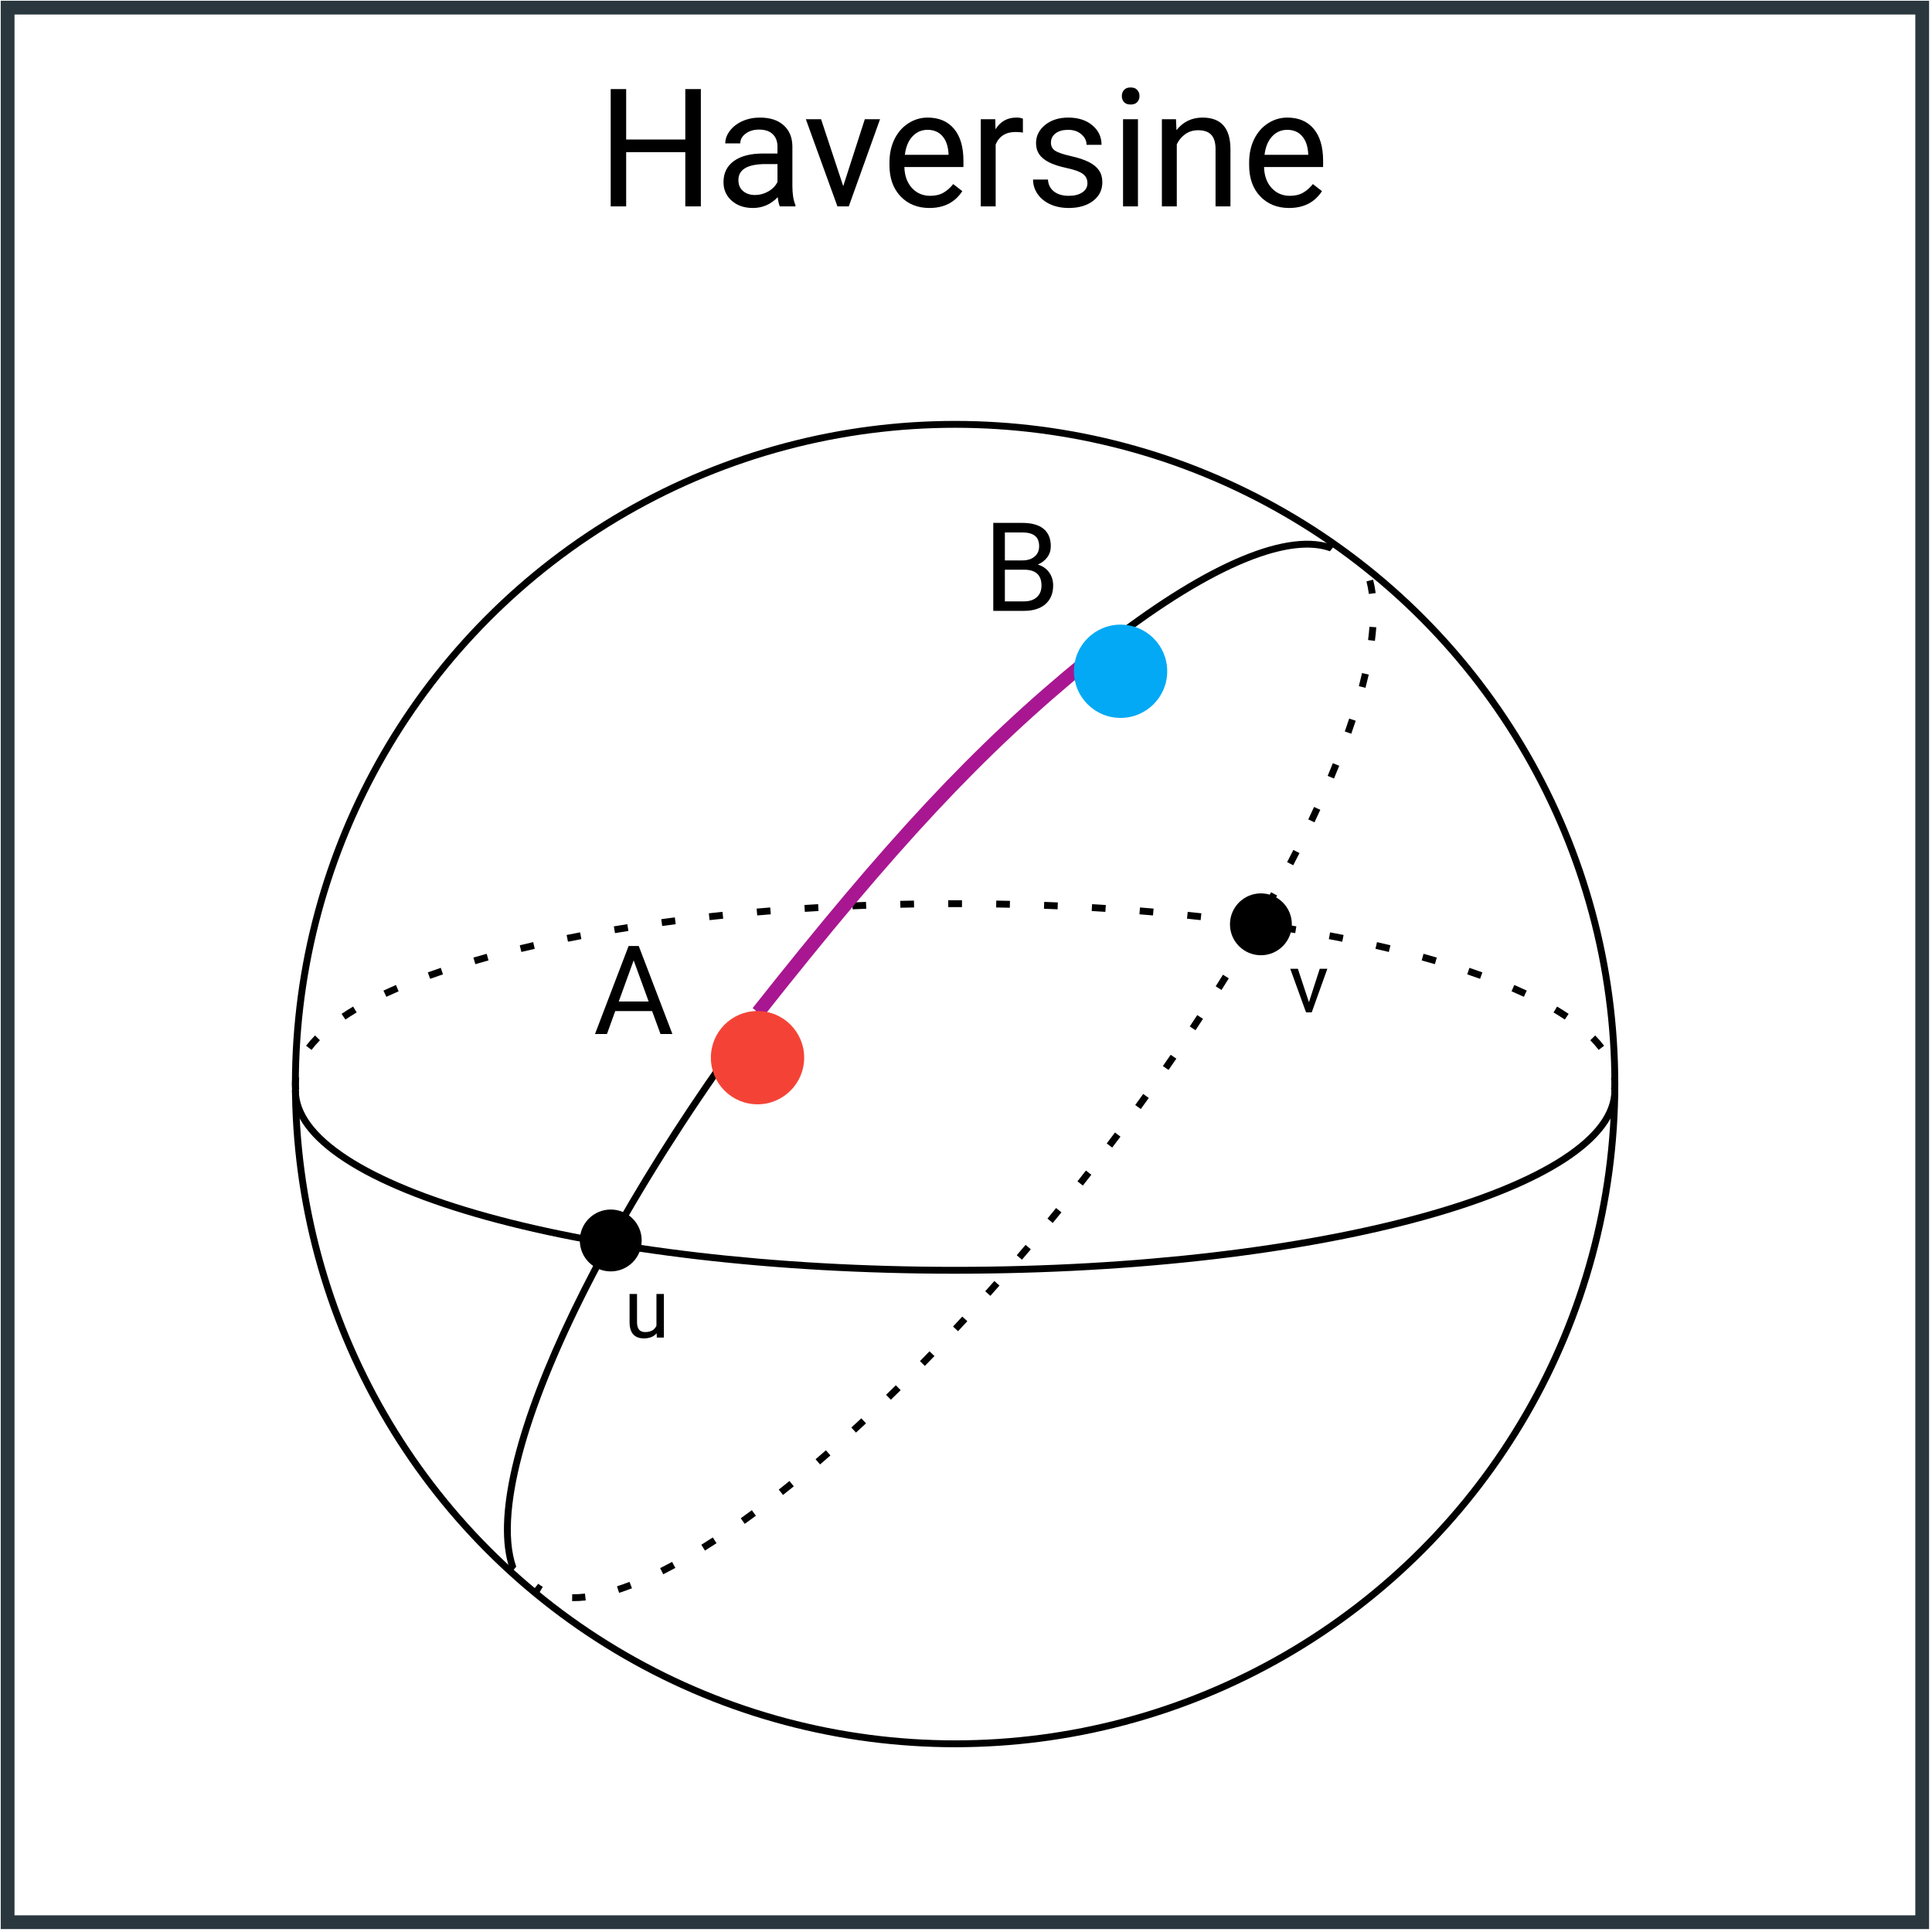 <svg width="281" height="281" viewBox="0 0 281 281" fill="none" xmlns="http://www.w3.org/2000/svg">
<rect x="1.11" y="1.11" width="278.464" height="278.464" stroke="#2A373E" stroke-width="2"/>
<circle cx="138.916" cy="157.673" r="95.954" stroke="black"/>
<path fill-rule="evenodd" clip-rule="evenodd" d="M42.462 158.594C42.462 173.319 85.645 185.257 138.916 185.257C192.186 185.257 235.37 173.319 235.37 158.594H234.37C234.37 161.752 232.043 164.998 227.243 168.135C222.484 171.245 215.532 174.084 206.852 176.484C189.507 181.279 165.487 184.257 138.916 184.257C112.344 184.257 88.324 181.279 70.979 176.484C62.299 174.084 55.347 171.245 50.588 168.135C45.788 164.998 43.462 161.752 43.462 158.594H42.462Z" fill="black"/>
<path fill-rule="evenodd" clip-rule="evenodd" d="M234.808 158.528L235.304 158.594C235.348 158.264 235.37 157.932 235.37 157.6C235.37 157.267 235.348 156.935 235.304 156.605L234.808 156.671L234.313 156.737C234.351 157.024 234.37 157.311 234.37 157.6C234.37 157.888 234.351 158.176 234.313 158.462L234.808 158.528ZM232.916 152.4L233.314 152.098C232.931 151.593 232.497 151.094 232.012 150.6L231.655 150.95L231.298 151.301C231.756 151.767 232.163 152.235 232.518 152.703L232.916 152.4ZM227.872 147.875L228.151 147.46C227.618 147.102 227.057 146.748 226.47 146.398L226.214 146.827L225.958 147.256C226.53 147.598 227.076 147.943 227.593 148.29L227.872 147.875ZM221.849 144.529L222.061 144.076C221.474 143.801 220.869 143.529 220.247 143.26L220.049 143.719L219.85 144.178C220.463 144.443 221.059 144.711 221.637 144.982L221.849 144.529ZM215.437 141.897L215.607 141.427C214.991 141.204 214.363 140.984 213.722 140.767L213.561 141.24L213.401 141.714C214.035 141.929 214.657 142.147 215.267 142.367L215.437 141.897ZM208.837 139.754L208.978 139.274C208.343 139.089 207.699 138.906 207.045 138.725L206.912 139.207L206.779 139.689C207.428 139.868 208.068 140.05 208.697 140.234L208.837 139.754ZM200.278 137.027C200.938 137.178 201.59 137.33 202.235 137.486L202.118 137.972L202.001 138.458C201.36 138.304 200.712 138.152 200.056 138.002L200.167 137.514L200.278 137.027ZM195.321 136.478L195.419 135.988C194.771 135.858 194.117 135.731 193.457 135.606L193.364 136.097L193.271 136.588C193.927 136.713 194.578 136.84 195.223 136.969L195.321 136.478ZM188.466 135.226L188.548 134.733C187.9 134.625 187.247 134.519 186.59 134.416L186.512 134.91L186.434 135.404C187.089 135.507 187.739 135.612 188.384 135.719L188.466 135.226ZM181.588 134.186L181.655 133.69C181.001 133.601 180.343 133.513 179.68 133.428L179.616 133.924L179.552 134.419C180.212 134.505 180.868 134.592 181.52 134.681L181.588 134.186ZM174.68 133.332L174.735 132.835C174.076 132.763 173.414 132.692 172.748 132.623L172.696 133.12L172.645 133.617C173.308 133.686 173.968 133.757 174.625 133.829L174.68 133.332ZM167.74 132.649L167.783 132.151C167.127 132.094 166.467 132.039 165.805 131.986L165.765 132.485L165.725 132.983C166.385 133.036 167.043 133.091 167.697 133.147L167.74 132.649ZM160.803 132.127L160.835 131.628C160.173 131.585 159.507 131.545 158.839 131.506L158.81 132.005L158.781 132.504C159.447 132.543 160.111 132.583 160.771 132.626L160.803 132.127ZM153.84 131.754L153.861 131.255C153.202 131.226 152.54 131.2 151.876 131.175L151.858 131.675L151.839 132.174C152.501 132.199 153.161 132.225 153.818 132.254L153.84 131.754ZM146.884 131.526L146.895 131.026C146.232 131.011 145.567 130.998 144.9 130.987L144.892 131.487L144.883 131.987C145.548 131.998 146.211 132.011 146.873 132.026L146.884 131.526ZM139.916 131.438L139.917 130.938C139.584 130.937 139.25 130.936 138.916 130.936C138.581 130.936 138.248 130.937 137.914 130.938L137.916 131.438L137.917 131.938C138.249 131.937 138.582 131.936 138.916 131.936C139.249 131.936 139.582 131.937 139.914 131.938L139.916 131.438ZM132.94 131.487L132.931 130.987C132.264 130.998 131.599 131.011 130.936 131.026L130.947 131.526L130.959 132.026C131.62 132.011 132.283 131.998 132.948 131.987L132.94 131.487ZM125.974 131.675L125.955 131.175C125.291 131.2 124.629 131.226 123.97 131.255L123.991 131.754L124.013 132.254C124.67 132.225 125.33 132.199 125.992 132.174L125.974 131.675ZM119.021 132.005L118.992 131.506C118.324 131.545 117.659 131.585 116.996 131.628L117.028 132.127L117.06 132.626C117.721 132.583 118.384 132.543 119.05 132.504L119.021 132.005ZM112.066 132.485L112.026 131.986C111.364 132.039 110.704 132.094 110.048 132.151L110.091 132.649L110.135 133.147C110.789 133.091 111.446 133.036 112.106 132.983L112.066 132.485ZM105.135 133.12L105.083 132.623C104.418 132.692 103.755 132.763 103.096 132.835L103.151 133.332L103.206 133.829C103.863 133.757 104.523 133.686 105.186 133.617L105.135 133.12ZM98.215 133.924L98.151 133.428C97.488 133.513 96.83 133.601 96.176 133.69L96.243 134.186L96.311 134.681C96.963 134.592 97.619 134.505 98.279 134.419L98.215 133.924ZM91.319 134.91L91.242 134.416C90.584 134.519 89.931 134.625 89.283 134.733L89.365 135.226L89.447 135.719C90.092 135.612 90.742 135.507 91.397 135.404L91.319 134.91ZM84.467 136.097L84.374 135.606C83.714 135.731 83.06 135.858 82.412 135.988L82.51 136.478L82.609 136.969C83.253 136.84 83.904 136.713 84.56 136.588L84.467 136.097ZM77.664 137.514L77.553 137.027C76.893 137.178 76.241 137.33 75.597 137.486L75.714 137.972L75.831 138.458C76.471 138.304 77.12 138.152 77.775 138.002L77.664 137.514ZM70.919 139.207L70.786 138.725C70.132 138.906 69.488 139.089 68.853 139.274L68.994 139.754L69.134 140.234C69.764 140.05 70.403 139.868 71.052 139.689L70.919 139.207ZM64.27 141.24L64.109 140.767C63.469 140.984 62.84 141.204 62.224 141.427L62.394 141.897L62.564 142.367C63.174 142.147 63.796 141.929 64.43 141.714L64.27 141.24ZM57.783 143.719L57.584 143.26C56.962 143.529 56.358 143.801 55.77 144.076L55.982 144.529L56.194 144.982C56.772 144.711 57.368 144.443 57.981 144.178L57.783 143.719ZM51.618 146.827L51.361 146.398C50.774 146.748 50.214 147.102 49.68 147.46L49.959 147.875L50.238 148.29C50.755 147.943 51.301 147.598 51.874 147.256L51.618 146.827ZM46.176 150.95L45.819 150.6C45.334 151.094 44.9 151.593 44.517 152.098L44.915 152.4L45.314 152.703C45.669 152.235 46.075 151.767 46.533 151.301L46.176 150.95ZM42.462 157.6C42.462 157.267 42.483 156.935 42.527 156.605L43.023 156.671L43.519 156.737C43.481 157.024 43.462 157.311 43.462 157.6C43.462 157.888 43.481 158.176 43.519 158.462L43.023 158.528L42.527 158.594C42.483 158.264 42.462 157.932 42.462 157.6Z" fill="black"/>
<path fill-rule="evenodd" clip-rule="evenodd" d="M194.088 79.357C180.872 73.95 146.719 99.983 115.438 139.875C85.71 177.785 68.756 215.228 74.356 228.764L75.081 227.859C74.367 225.828 74.127 223.19 74.408 219.946C74.897 214.282 76.952 207.06 80.42 198.749C87.35 182.141 99.829 161.401 116.225 140.492C132.621 119.582 149.787 102.519 164.263 91.828C171.508 86.478 178.031 82.76 183.415 80.934C187.633 79.504 190.982 79.288 193.431 80.177L194.088 79.357Z" fill="black"/>
<path fill-rule="evenodd" clip-rule="evenodd" d="M77.657 231.133C77.906 231.325 78.165 231.501 78.436 231.661L78.69 231.23L78.944 230.799C78.714 230.664 78.494 230.515 78.282 230.353L77.657 231.133ZM83.219 232.376L83.211 232.876C83.844 232.886 84.505 232.853 85.193 232.776L85.137 232.279L85.082 231.782C84.432 231.854 83.814 231.886 83.227 231.876L83.219 232.376ZM89.892 231.199L90.046 231.675C90.657 231.476 91.282 231.254 91.92 231.008L91.74 230.541L91.56 230.075C90.938 230.315 90.33 230.531 89.737 230.724L89.892 231.199ZM96.242 228.525L96.467 228.971C97.046 228.679 97.633 228.371 98.229 228.047L97.99 227.608L97.751 227.169C97.165 227.487 96.586 227.791 96.016 228.078L96.242 228.525ZM102.269 225.103L102.534 225.527C103.09 225.18 103.651 224.821 104.217 224.451L103.944 224.033L103.67 223.614C103.109 223.981 102.554 224.336 102.004 224.679L102.269 225.103ZM108.028 221.232L108.319 221.639C108.857 221.254 109.398 220.86 109.943 220.457L109.646 220.055L109.349 219.653C108.808 220.053 108.27 220.444 107.737 220.826L108.028 221.232ZM113.577 217.044L113.887 217.436C114.407 217.025 114.93 216.606 115.455 216.18L115.14 215.792L114.826 215.403C114.303 215.827 113.784 216.243 113.267 216.652L113.577 217.044ZM118.946 212.617L119.272 212.997C119.773 212.567 120.277 212.131 120.783 211.689L120.454 211.313L120.125 210.936C119.622 211.376 119.12 211.81 118.621 212.238L118.946 212.617ZM124.161 207.996L124.499 208.365C124.984 207.922 125.47 207.473 125.957 207.019L125.617 206.653L125.276 206.287C124.79 206.739 124.306 207.186 123.824 207.627L124.161 207.996ZM129.225 203.225L129.573 203.584C130.047 203.125 130.522 202.661 130.998 202.192L130.648 201.836L130.297 201.479C129.822 201.946 129.349 202.408 128.877 202.866L129.225 203.225ZM134.159 198.316L134.516 198.666C134.98 198.192 135.444 197.715 135.91 197.233L135.55 196.886L135.19 196.539C134.727 197.018 134.264 197.494 133.802 197.966L134.159 198.316ZM138.979 193.276L139.344 193.618C139.794 193.136 140.244 192.651 140.694 192.163L140.327 191.824L139.959 191.485C139.51 191.972 139.062 192.455 138.614 192.935L138.979 193.276ZM143.67 188.14L144.043 188.473C144.485 187.978 144.928 187.48 145.371 186.978L144.996 186.647L144.621 186.316C144.18 186.816 143.738 187.313 143.297 187.807L143.67 188.14ZM148.26 182.891L148.64 183.216C149.07 182.714 149.499 182.21 149.928 181.703L149.546 181.38L149.164 181.057C148.737 181.562 148.309 182.065 147.881 182.565L148.26 182.891ZM152.732 177.557L153.118 177.875C153.539 177.362 153.96 176.847 154.381 176.329L153.992 176.014L153.604 175.699C153.185 176.215 152.765 176.729 152.346 177.24L152.732 177.557ZM157.101 172.129L157.494 172.438C157.701 172.176 157.907 171.914 158.113 171.651C158.319 171.388 158.525 171.125 158.73 170.862L158.336 170.555L157.941 170.247C157.737 170.51 157.532 170.772 157.326 171.034C157.121 171.296 156.915 171.558 156.709 171.819L157.101 172.129ZM161.368 166.609L161.766 166.911C162.169 166.379 162.569 165.847 162.966 165.316L162.566 165.017L162.166 164.717C161.769 165.247 161.37 165.777 160.969 166.307L161.368 166.609ZM165.518 161.011L165.923 161.305C166.313 160.767 166.701 160.23 167.085 159.694L166.679 159.402L166.273 159.111C165.889 159.646 165.503 160.182 165.114 160.718L165.518 161.011ZM169.549 155.336L169.959 155.621C170.341 155.072 170.719 154.523 171.095 153.975L170.682 153.693L170.27 153.41C169.896 153.956 169.518 154.503 169.138 155.051L169.549 155.336ZM173.463 149.567L173.88 149.843C174.247 149.29 174.61 148.737 174.97 148.186L174.552 147.912L174.133 147.639C173.774 148.188 173.412 148.739 173.046 149.291L173.463 149.567ZM177.24 143.721L177.663 143.988C178.019 143.421 178.372 142.856 178.722 142.293L178.297 142.029L177.872 141.766C177.524 142.327 177.172 142.89 176.816 143.455L177.24 143.721ZM180.877 137.78L181.307 138.036C181.649 137.461 181.986 136.889 182.319 136.319L181.888 136.067L181.456 135.815C181.124 136.382 180.788 136.952 180.448 137.524L180.877 137.78ZM184.357 131.745L184.793 131.989C185.118 131.407 185.437 130.828 185.753 130.252L185.314 130.012L184.875 129.772C184.561 130.346 184.243 130.923 183.92 131.502L184.357 131.745ZM187.651 125.621L188.095 125.85C188.403 125.254 188.707 124.661 189.004 124.071L188.558 123.846L188.112 123.62C187.815 124.207 187.514 124.797 187.207 125.391L187.651 125.621ZM190.733 119.392L191.185 119.606C191.474 118.994 191.756 118.386 192.031 117.783L191.577 117.575L191.122 117.368C190.848 117.967 190.568 118.571 190.281 119.179L190.733 119.392ZM193.563 113.04L194.024 113.233C194.286 112.607 194.539 111.987 194.785 111.374L194.321 111.188L193.857 111.002C193.613 111.611 193.361 112.226 193.102 112.847L193.563 113.04ZM196.066 106.553L196.538 106.719C196.762 106.081 196.977 105.451 197.182 104.828L196.707 104.672L196.232 104.516C196.029 105.131 195.817 105.756 195.595 106.388L196.066 106.553ZM199.079 98.115C198.934 98.747 198.775 99.391 198.602 100.046L198.119 99.919L197.635 99.792C197.805 99.146 197.962 98.512 198.105 97.89L198.592 98.002L199.079 98.115ZM199.477 93.15L199.973 93.213C200.06 92.535 200.127 91.875 200.174 91.235L199.676 91.198L199.177 91.161C199.131 91.783 199.066 92.425 198.981 93.086L199.477 93.15ZM199.59 86.323L200.086 86.259C199.997 85.573 199.872 84.922 199.711 84.31L199.227 84.436L198.744 84.563C198.893 85.131 199.01 85.74 199.094 86.388L199.59 86.323Z" fill="black"/>
<path d="M110.249 147.243C129.487 122.908 142.179 109.124 158.195 96.078" stroke="#A81791" stroke-width="2"/>
<g filter="url(#filter0_d_202_91)">
<circle cx="160.981" cy="93.633" r="6.785" fill="#03A9F4"/>
</g>
<g filter="url(#filter1_d_202_91)">
<circle cx="108.178" cy="149.832" r="6.785" fill="#F44336"/>
</g>
<path d="M101.936 30.016H99.674V22.129H91.073V30.016H88.823V12.953H91.073V20.289H99.674V12.953H101.936V30.016ZM113.42 30.016C113.295 29.766 113.194 29.32 113.116 28.68C112.108 29.727 110.905 30.25 109.506 30.25C108.256 30.25 107.229 29.899 106.424 29.195C105.627 28.485 105.229 27.586 105.229 26.5C105.229 25.18 105.729 24.156 106.729 23.43C107.737 22.695 109.151 22.328 110.971 22.328H113.08V21.332C113.08 20.574 112.854 19.973 112.401 19.527C111.948 19.074 111.28 18.848 110.397 18.848C109.623 18.848 108.975 19.043 108.451 19.434C107.928 19.824 107.666 20.297 107.666 20.852H105.487C105.487 20.219 105.709 19.61 106.155 19.024C106.608 18.43 107.217 17.961 107.983 17.617C108.756 17.274 109.604 17.102 110.526 17.102C111.987 17.102 113.131 17.469 113.959 18.203C114.787 18.93 115.217 19.934 115.248 21.215V27.051C115.248 28.215 115.397 29.141 115.694 29.828V30.016H113.42ZM109.823 28.363C110.502 28.363 111.147 28.188 111.756 27.836C112.366 27.485 112.807 27.027 113.08 26.465V23.863H111.381C108.725 23.863 107.397 24.641 107.397 26.195C107.397 26.875 107.623 27.406 108.076 27.789C108.53 28.172 109.112 28.363 109.823 28.363ZM122.643 27.074L125.784 17.336H127.998L123.451 30.016H121.799L117.205 17.336H119.42L122.643 27.074ZM135.182 30.25C133.463 30.25 132.065 29.688 130.987 28.563C129.909 27.43 129.369 25.918 129.369 24.027V23.629C129.369 22.371 129.608 21.25 130.084 20.266C130.569 19.274 131.241 18.5 132.1 17.945C132.967 17.383 133.905 17.102 134.912 17.102C136.561 17.102 137.842 17.645 138.756 18.731C139.67 19.817 140.127 21.371 140.127 23.395V24.297H131.537C131.569 25.547 131.932 26.559 132.627 27.332C133.33 28.098 134.221 28.481 135.299 28.481C136.065 28.481 136.713 28.324 137.244 28.012C137.776 27.699 138.241 27.285 138.639 26.77L139.963 27.801C138.901 29.434 137.307 30.25 135.182 30.25ZM134.912 18.883C134.037 18.883 133.303 19.203 132.709 19.844C132.116 20.477 131.748 21.367 131.608 22.516H137.959V22.352C137.897 21.25 137.6 20.399 137.069 19.797C136.537 19.188 135.819 18.883 134.912 18.883ZM148.776 19.281C148.448 19.227 148.092 19.199 147.709 19.199C146.287 19.199 145.323 19.805 144.815 21.016V30.016H142.647V17.336H144.756L144.791 18.801C145.502 17.668 146.51 17.102 147.815 17.102C148.237 17.102 148.557 17.156 148.776 17.266V19.281ZM158.162 26.652C158.162 26.067 157.94 25.613 157.494 25.293C157.057 24.965 156.287 24.684 155.186 24.449C154.092 24.215 153.221 23.934 152.573 23.606C151.932 23.277 151.455 22.887 151.143 22.434C150.838 21.981 150.686 21.442 150.686 20.817C150.686 19.777 151.123 18.899 151.998 18.18C152.881 17.461 154.006 17.102 155.373 17.102C156.811 17.102 157.975 17.473 158.866 18.215C159.764 18.957 160.213 19.906 160.213 21.063H158.034C158.034 20.469 157.78 19.957 157.272 19.527C156.772 19.098 156.139 18.883 155.373 18.883C154.584 18.883 153.967 19.055 153.522 19.399C153.076 19.742 152.854 20.192 152.854 20.746C152.854 21.27 153.061 21.664 153.475 21.93C153.889 22.195 154.635 22.449 155.713 22.692C156.799 22.934 157.678 23.223 158.35 23.559C159.022 23.895 159.518 24.301 159.838 24.777C160.166 25.246 160.33 25.82 160.33 26.5C160.33 27.633 159.877 28.543 158.971 29.231C158.065 29.91 156.889 30.25 155.444 30.25C154.428 30.25 153.53 30.07 152.748 29.711C151.967 29.352 151.354 28.852 150.909 28.211C150.471 27.563 150.252 26.863 150.252 26.113H152.42C152.459 26.84 152.748 27.418 153.287 27.848C153.834 28.27 154.553 28.481 155.444 28.481C156.264 28.481 156.92 28.317 157.412 27.988C157.912 27.652 158.162 27.207 158.162 26.652ZM165.51 30.016H163.342V17.336H165.51V30.016ZM163.166 13.973C163.166 13.621 163.272 13.324 163.483 13.082C163.701 12.84 164.022 12.719 164.444 12.719C164.866 12.719 165.186 12.84 165.405 13.082C165.623 13.324 165.733 13.621 165.733 13.973C165.733 14.324 165.623 14.617 165.405 14.852C165.186 15.086 164.866 15.203 164.444 15.203C164.022 15.203 163.701 15.086 163.483 14.852C163.272 14.617 163.166 14.324 163.166 13.973ZM171.041 17.336L171.112 18.93C172.08 17.711 173.346 17.102 174.909 17.102C177.588 17.102 178.94 18.613 178.963 21.637V30.016H176.795V21.625C176.787 20.711 176.576 20.035 176.162 19.598C175.756 19.16 175.119 18.942 174.252 18.942C173.549 18.942 172.932 19.129 172.401 19.504C171.869 19.879 171.455 20.371 171.159 20.981V30.016H168.991V17.336H171.041ZM187.494 30.25C185.776 30.25 184.377 29.688 183.299 28.563C182.221 27.43 181.682 25.918 181.682 24.027V23.629C181.682 22.371 181.92 21.25 182.397 20.266C182.881 19.274 183.553 18.5 184.412 17.945C185.28 17.383 186.217 17.102 187.225 17.102C188.873 17.102 190.155 17.645 191.069 18.731C191.983 19.817 192.44 21.371 192.44 23.395V24.297H183.85C183.881 25.547 184.244 26.559 184.94 27.332C185.643 28.098 186.534 28.481 187.612 28.481C188.377 28.481 189.026 28.324 189.557 28.012C190.088 27.699 190.553 27.285 190.951 26.77L192.276 27.801C191.213 29.434 189.619 30.25 187.494 30.25ZM187.225 18.883C186.35 18.883 185.616 19.203 185.022 19.844C184.428 20.477 184.061 21.367 183.92 22.516H190.272V22.352C190.209 21.25 189.912 20.399 189.381 19.797C188.85 19.188 188.131 18.883 187.225 18.883Z" fill="black"/>
<path d="M94.845 147.053H89.484L88.279 150.393H86.539L91.426 137.596H92.903L97.798 150.393H96.067L94.845 147.053ZM89.993 145.664H94.344L92.164 139.679L89.993 145.664Z" fill="black"/>
<path d="M95.506 193.918C95.084 194.414 94.465 194.662 93.648 194.662C92.973 194.662 92.457 194.467 92.102 194.077C91.75 193.682 91.572 193.1 91.568 192.33V188.205H92.652V192.301C92.652 193.262 93.043 193.743 93.824 193.743C94.652 193.743 95.203 193.434 95.477 192.817V188.205H96.561V194.545H95.529L95.506 193.918Z" fill="black"/>
<path d="M190.379 145.773L191.95 140.903H193.057L190.784 147.243H189.957L187.661 140.903H188.768L190.379 145.773Z" fill="black"/>
<path d="M144.466 88.848V76.051H148.65C150.038 76.051 151.081 76.338 151.779 76.913C152.482 77.487 152.833 78.337 152.833 79.462C152.833 80.059 152.663 80.59 152.323 81.052C151.984 81.509 151.521 81.864 150.935 82.116C151.626 82.309 152.171 82.678 152.57 83.223C152.974 83.762 153.176 84.407 153.176 85.157C153.176 86.305 152.804 87.208 152.06 87.864C151.316 88.52 150.264 88.848 148.904 88.848H144.466ZM146.154 82.863V87.468H148.94C149.725 87.468 150.343 87.266 150.794 86.862C151.251 86.452 151.48 85.889 151.48 85.174C151.48 83.633 150.642 82.863 148.966 82.863H146.154ZM146.154 81.509H148.702C149.441 81.509 150.029 81.325 150.469 80.956C150.914 80.587 151.137 80.086 151.137 79.453C151.137 78.75 150.932 78.24 150.522 77.924C150.112 77.601 149.487 77.44 148.65 77.44H146.154V81.509Z" fill="black"/>
<circle cx="88.831" cy="180.42" r="4.5" fill="black"/>
<circle cx="183.393" cy="134.436" r="4.5" fill="black"/>
<defs>
<filter id="filter0_d_202_91" x="152.195" y="86.848" width="21.57" height="21.57" filterUnits="userSpaceOnUse" color-interpolation-filters="sRGB">
<feFlood flood-opacity="0" result="BackgroundImageFix"/>
<feColorMatrix in="SourceAlpha" type="matrix" values="0 0 0 0 0 0 0 0 0 0 0 0 0 0 0 0 0 0 127 0" result="hardAlpha"/>
<feOffset dx="2" dy="4"/>
<feGaussianBlur stdDeviation="2"/>
<feColorMatrix type="matrix" values="0 0 0 0 0 0 0 0 0 0 0 0 0 0 0 0 0 0 0.25 0"/>
<feBlend mode="normal" in2="BackgroundImageFix" result="effect1_dropShadow_202_91"/>
<feBlend mode="normal" in="SourceGraphic" in2="effect1_dropShadow_202_91" result="shape"/>
</filter>
<filter id="filter1_d_202_91" x="99.393" y="143.047" width="21.57" height="21.57" filterUnits="userSpaceOnUse" color-interpolation-filters="sRGB">
<feFlood flood-opacity="0" result="BackgroundImageFix"/>
<feColorMatrix in="SourceAlpha" type="matrix" values="0 0 0 0 0 0 0 0 0 0 0 0 0 0 0 0 0 0 127 0" result="hardAlpha"/>
<feOffset dx="2" dy="4"/>
<feGaussianBlur stdDeviation="2"/>
<feColorMatrix type="matrix" values="0 0 0 0 0 0 0 0 0 0 0 0 0 0 0 0 0 0 0.25 0"/>
<feBlend mode="normal" in2="BackgroundImageFix" result="effect1_dropShadow_202_91"/>
<feBlend mode="normal" in="SourceGraphic" in2="effect1_dropShadow_202_91" result="shape"/>
</filter>
</defs>
</svg>
